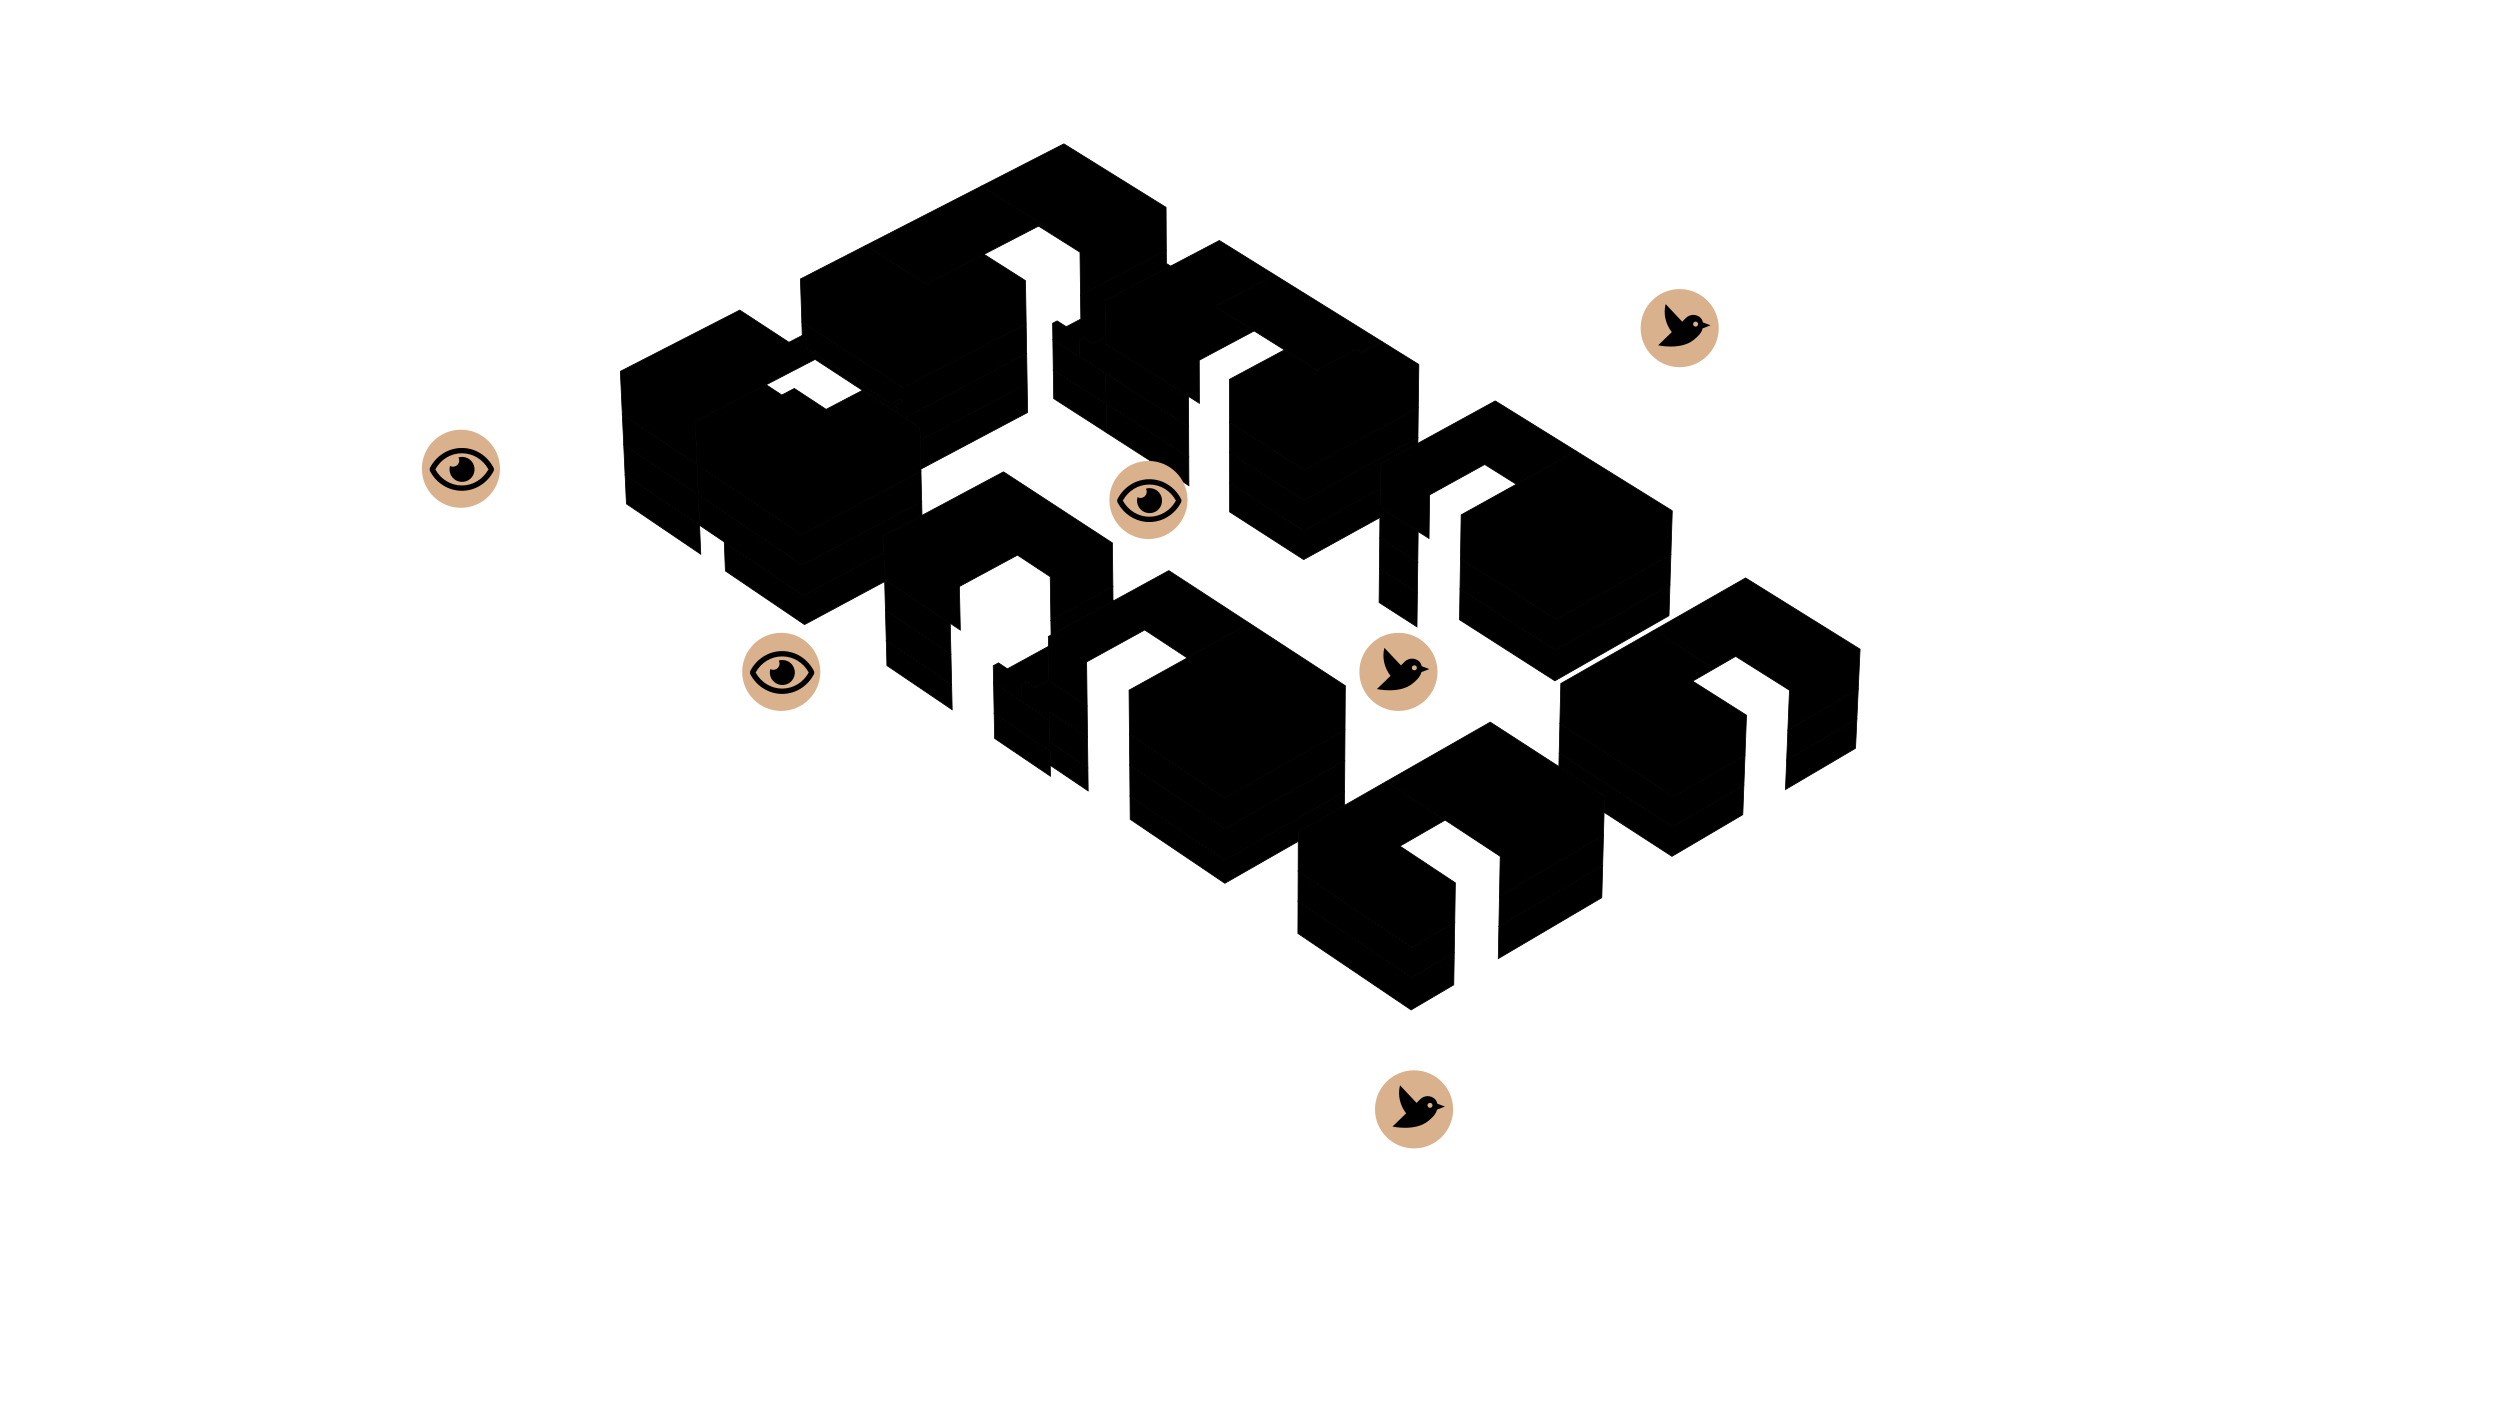 ﻿<?xml version="1.0" encoding="utf-8"?>
<svg viewBox="0, 0, 1600, 900" xmlns="http://www.w3.org/2000/svg" xmlns:xlink="http://www.w3.org/1999/xlink"
  version="1.1">
  <g id="52667990-50f8-442a-8f18-1dba61913372" data-name="161_4" data-visibility-best="false">
    <path d="M707.88 258.412 L708.072 276.825 L674.365 255.116 L674.102 236.74 L707.88 258.412"
      style="stroke:#000000;stroke-width:0.5;" />
  </g>
  <g id="843abf1c-b6b3-4d00-8bdc-25b293ae8252" data-name="171_2" data-visibility-best="false">
    <path
      d="M834.347 358.152 L786.974 327.642 L786.948 309.142 L834.423 339.602 L883.329 312.721 L883.15 331.226 L834.347 358.152"
      style="stroke:#000000;stroke-width:0.5;" />
  </g>
  <g id="3cb480a6-d332-412a-83fc-30ac8a2a2fe6" data-name="151_1" data-visibility-best="true">
    <path
      d="M514.89 399.745 L464.255 365.417 L463.534 346.855 L514.274 381.128 L565.684 353.621 L566.186 372.194 L514.89 399.745"
      style="stroke:#000000;stroke-width:0.5;" />
  </g>
  <g id="43846f17-f8ea-4587-ae4c-7b6a2aa62ad3" data-name="151_2" data-visibility-best="false">
    <path d="M447.733 336.182 L448.486 354.726 L400.915 322.475 L400.065 303.985 L447.733 336.182"
      style="stroke:#000000;stroke-width:0.5;" />
  </g>
  <g id="dbd5f827-0352-4098-bf96-88c4195213b5" data-name="161_1" data-visibility-best="true">
    <path d="M657.376 245.58 L657.675 263.972 L589.371 300.213 L588.925 281.76 L657.376 245.58"
      style="stroke:#000000;stroke-width:0.5;" />
  </g>
  <g id="0485b2e1-12e4-4e22-80c8-97f4d238fdb3" data-name="171_1" data-visibility-best="false">
    <path d="M707.88 258.412 L760.811 292.372 L760.892 310.844 L708.072 276.825 L707.88 258.412"
      style="stroke:#000000;stroke-width:0.5;" />
  </g>
  <g id="e6b12ccf-54b8-459d-899b-8367dc7c4de3" data-name="181_1" data-visibility-best="false">
    <path d="M907.138 379.37 L906.864 401.221 L882.622 385.619 L882.833 363.797 L907.138 379.37"
      style="stroke:#000000;stroke-width:0.5;" />
  </g>
  <g id="7f5150fc-5b2e-48fa-b15b-d76d5a7112dc" data-name="141_1" data-visibility-best="false">
    <path d="M609.042 438.234 L609.398 454.241 L567.64 425.986 L567.208 410.016 L609.042 438.234"
      style="stroke:#000000;stroke-width:0.5;" />
  </g>
  <g id="2a036db5-f2ab-447c-bd48-d39c3dacc094" data-name="141_2" data-visibility-best="false">
    <path d="M672.039 480.726 L672.279 496.79 L636.57 472.628 L636.264 456.596 L672.039 480.726"
      style="stroke:#000000;stroke-width:0.5;" />
  </g>
  <g id="9f4ec1d4-3550-4ade-a305-6fb8c44e1fa5" data-name="131_2" data-visibility-best="false">
    <path
      d="M860.46 515.436 L830.912 532.312 L830.889 538.437 L783.891 565.31 L723.335 524.39 L723.202 509.512 L783.864 550.384 L860.524 506.678 L860.46 515.436"
      style="stroke:#000000;stroke-width:0.5;" />
  </g>
  <g id="25e76690-29c4-42a5-a130-641d91720ee3" data-name="131_1" data-visibility-best="false">
    <path d="M696.25 491.352 L696.43 506.209 L672.174 489.819 L671.953 474.982 L696.25 491.352"
      style="stroke:#000000;stroke-width:0.5;" />
  </g>
  <g id="e41461a8-dc37-4d2a-a505-626d18081994" data-name="111_2" data-visibility-best="false">
    <path d="M1187.55 478.897 L1142.69 505.306 L1143.46 486.473 L1188.41 460.104 L1187.55 478.897"
      style="stroke:#000000;stroke-width:0.5;" />
  </g>
  <g id="f1e9a468-e1d6-4e8d-9aa6-23f0d1c0c089" data-name="111_1" data-visibility-best="true">
    <path
      d="M1070.65 529.176 L1116.09 502.523 L1115.39 521.381 L1070.05 548.073 L1026.614 519.888 L1026.89 509.52 L997.676 490.602 L997.874 482.128 L1070.65 529.176"
      style="stroke:#000000;stroke-width:0.5;" />
  </g>
  <g id="97c600c8-5452-43b5-a395-19e78048045a" data-name="121_1" data-visibility-best="false">
    <path
      d="M903.352 625.73 L930.732 609.674 L930.408 630.28 L903.095 646.36 L830.668 597.414 L830.745 576.859 L903.352 625.73"
      style="stroke:#000000;stroke-width:0.5;" />
  </g>
  <g id="9b3dd98c-3f5d-4b41-bb9d-b9b387268410" data-name="121_2" data-visibility-best="false">
    <path d="M1025.15 574.508 L958.897 613.509 L959.29 592.928 L1025.7 553.988 L1025.15 574.508"
      style="stroke:#000000;stroke-width:0.5;" />
  </g>
  <g id="4ca9a4ab-1da6-4c9c-9d10-9bc7033f013b" data-name="152_4" data-visibility-best="true">
    <path
      d="M513.627 361.576 L589.871 320.946 L590.085 329.809 L565.396 342.989 L565.684 353.621 L514.274 381.128 L447.733 336.182 L446.942 316.708 L513.627 361.576"
      style="stroke:#000000;stroke-width:0.5;" />
  </g>
  <g id="e237c36b-d78c-4c82-83f3-27d62d2d269e" data-name="162_8" data-visibility-best="false">
    <path d="M707.678 239.076 L707.88 258.412 L674.102 236.74 L673.826 217.444 L707.678 239.076"
      style="stroke:#000000;stroke-width:0.5;" />
  </g>
  <g id="3c61b265-0e85-4a4f-beff-455f3712e576" data-name="162_5" data-visibility-best="true">
    <path d="M657.376 245.58 L588.925 281.76 L588.734 273.871 L578.878 267.425 L657.063 226.268 L657.376 245.58"
      style="stroke:#000000;stroke-width:0.5;" />
  </g>
  <g id="aa72d25a-e0d3-4037-93e4-017eea3569ca" data-name="172_5" data-visibility-best="true">
    <path
      d="M907.427 283.712 L883.483 296.83 L883.329 312.721 L834.423 339.602 L786.948 309.142 L786.921 289.716 L834.503 320.122 L907.471 280.174 L907.427 283.712"
      style="stroke:#000000;stroke-width:0.5;" />
  </g>
  <g id="19cd0c1d-d8b9-446f-adf2-0d3cf5890e9b" data-name="152_5" data-visibility-best="false">
    <path d="M446.942 316.708 L447.733 336.182 L400.065 303.985 L399.173 284.567 L446.942 316.708"
      style="stroke:#000000;stroke-width:0.5;" />
  </g>
  <g id="a08d34c5-414d-4c78-9396-78579b306f01" data-name="172_3" data-visibility-best="false">
    <path d="M760.725 272.976 L760.811 292.372 L707.88 258.412 L707.678 239.076 L760.725 272.976"
      style="stroke:#000000;stroke-width:0.5;" />
  </g>
  <g id="93fa8efa-0533-4f6a-b299-48716025b27c" data-name="182_3" data-visibility-best="false">
    <path
      d="M1068.16 394.044 L995.113 435.736 L934.093 396.64 L934.4 377.062 L995.563 416.092 L1068.77 374.47 L1068.16 394.044"
      style="stroke:#000000;stroke-width:0.5;" />
  </g>
  <g id="3363de2f-ec71-498c-9f4a-b68c11b8ff8d" data-name="182_2" data-visibility-best="false">
    <path d="M907.383 359.821 L907.138 379.37 L882.833 363.797 L883.023 344.275 L907.383 359.821"
      style="stroke:#000000;stroke-width:0.5;" />
  </g>
  <g id="e6399f37-017d-4100-9d77-d407e24daab7" data-name="142_3" data-visibility-best="false">
    <path d="M608.606 418.65 L609.042 438.233 L567.208 410.016 L566.68 390.479 L608.606 418.65"
      style="stroke:#000000;stroke-width:0.5;" />
  </g>
  <g id="75aaa470-d6aa-4753-abde-c79861c86096" data-name="142_4" data-visibility-best="false">
    <path d="M671.745 461.073 L672.039 480.726 L636.264 456.596 L635.89 436.982 L671.745 461.073"
      style="stroke:#000000;stroke-width:0.5;" />
  </g>
  <g id="4af6601a-8c75-46c9-a8a2-1689c1c87b17" data-name="132_3" data-visibility-best="false">
    <path d="M696.01 471.558 L696.25 491.352 L671.953 474.982 L671.658 455.215 L696.01 471.558"
      style="stroke:#000000;stroke-width:0.5;" />
  </g>
  <g id="197a2338-a71e-4976-8b6c-b942e37f67ba" data-name="132_4" data-visibility-best="true">
    <path
      d="M860.524 506.678 L783.864 550.384 L723.202 509.512 L723.024 489.688 L783.828 530.495 L860.667 486.859 L860.524 506.678"
      style="stroke:#000000;stroke-width:0.5;" />
  </g>
  <g id="d815ffc8-d5ee-418f-ab7f-6ff6dbc31385" data-name="112_3" data-visibility-best="false">
    <path
      d="M1116.09 502.523 L1070.65 529.176 L997.874 482.128 L998.321 462.987 L1071.27 509.962 L1116.81 483.351 L1116.09 502.523"
      style="stroke:#000000;stroke-width:0.5;" />
  </g>
  <g id="ca77c442-67c1-4383-9e32-a6f24b7f6ac1" data-name="112_4" data-visibility-best="false">
    <path d="M1188.41 460.104 L1143.46 486.473 L1144.23 467.326 L1189.28 440.998 L1188.41 460.104"
      style="stroke:#000000;stroke-width:0.5;" />
  </g>
  <g id="6f90bcb4-b1ab-4988-adf1-143a8713d84a" data-name="122_4" data-visibility-best="false">
    <path d="M1025.7 553.988 L959.29 592.928 L959.659 573.535 L1026.22 534.653 L1025.7 553.988"
      style="stroke:#000000;stroke-width:0.5;" />
  </g>
  <g id="3d5e2baf-0f2a-400c-a0b5-79dc59a8d292" data-name="122_3" data-visibility-best="false">
    <path
      d="M930.732 609.674 L903.352 625.73 L830.745 576.859 L830.817 557.489 L903.594 606.289 L931.037 590.257 L930.732 609.674"
      style="stroke:#000000;stroke-width:0.5;" />
  </g>
  <g id="b905cbd3-dc98-4e6c-a1e4-d7c8ffa0111a" data-name="173_6" data-visibility-best="false">
    <path
      d="M707.49 219.871 L760.64 253.7 L760.725 272.976 L690.714 228.236 L690.586 217.662 L693.468 216.146 L699.301 219.863 L707.445 215.562 L707.49 219.871"
      style="stroke:#000000;stroke-width:0.5;" />
  </g>
  <g id="a4f91f00-a30e-40f4-b085-45dab0dd3d71" data-name="173_8" data-visibility-best="true">
    <path
      d="M834.581 300.763 L907.711 260.886 L907.471 280.174 L834.503 320.122 L786.921 289.716 L786.894 270.41 L834.581 300.763"
      style="stroke:#000000;stroke-width:0.5;" />
  </g>
  <g id="7ee27336-1361-4512-aaf6-b5ff37fd568f" data-name="163_9" data-visibility-best="true">
    <path
      d="M656.752 207.077 L657.063 226.268 L578.878 267.425 L573.054 263.616 L575.96 262.089 L572.694 259.954 L578.338 256.99 L575.786 255.309 L570.129 258.278 L532.286 233.542 L516.218 223.034 L516 216.279 L513.485 214.63 L513.447 214.649 L513.166 205.996 L578.107 248.308 L656.752 207.077"
      style="stroke:#000000;stroke-width:0.5;" />
  </g>
  <g id="3db3f8e5-88da-4d69-acdd-2bd02726958b" data-name="153_7" data-visibility-best="true">
    <path
      d="M446.101 297.317 L512.984 342.144 L589.404 301.585 L589.871 320.946 L513.627 361.576 L446.887 316.671 L446.101 297.317"
      style="stroke:#000000;stroke-width:0.5;" />
  </g>
  <g id="e658c45d-5156-4c7c-8e89-d178af983526" data-name="153_8" data-visibility-best="false">
    <path d="M446.101 297.317 L446.887 316.671 L399.173 284.567 L398.286 265.27 L446.101 297.317"
      style="stroke:#000000;stroke-width:0.5;" />
  </g>
  <g id="4e375005-569f-4a29-b064-66ad62b3632c" data-name="163_11" data-visibility-best="false">
    <path
      d="M746.496 168.632 L749.174 170.309 L707.203 192.368 L707.445 215.562 L699.301 219.863 L693.468 216.146 L690.586 217.662 L690.714 228.236 L673.826 217.444 L673.675 206.879 L676.552 205.368 L682.396 209.092 L691.722 204.187 L691.534 188.843 L746.445 160.055 L746.496 168.632"
      style="stroke:#000000;stroke-width:0.5;" />
  </g>
  <g id="41f8058c-6d97-458f-9240-f3ae335ccbb6" data-name="183_5" data-visibility-best="false">
    <path
      d="M1068.77 374.47 L995.563 416.092 L934.4 377.062 L934.709 357.429 L996.014 396.394 L1069.38 354.842 L1068.77 374.47"
      style="stroke:#000000;stroke-width:0.5;" />
  </g>
  <g id="962b6caa-f42d-4bc1-8550-5aa121b6660a" data-name="183_4" data-visibility-best="false">
    <path d="M907.629 340.218 L907.383 359.821 L883.023 344.275 L883.213 324.7 L907.629 340.218"
      style="stroke:#000000;stroke-width:0.5;" />
  </g>
  <g id="9bcfa499-5df8-4542-8db0-1d02c57813fe" data-name="143_5" data-visibility-best="false">
    <path
      d="M671.359 435.239 L662.618 440.05 L656.927 436.238 L653.588 438.073 L653.774 448.998 L635.89 436.982 L635.681 426.068 L639.019 424.241 L644.721 428.061 L671.036 413.642 L671.359 435.239"
      style="stroke:#000000;stroke-width:0.5;" />
    <path d="M608.168 398.956 L608.606 418.65 L566.68 390.479 L566.149 370.833 L608.168 398.956"
      style="stroke:#000000;stroke-width:0.5;" />
    <path d="M712.323 384.134 L712.802 384.449 L672.696 406.395 L672.559 397.024 L712.234 375.355 L712.323 384.134"
      style="stroke:#000000;stroke-width:0.5;" />
  </g>
  <g id="21f48092-45db-4e8a-9dd5-de371fa8b837" data-name="133_5" data-visibility-best="false">
    <path
      d="M671.364 435.543 L695.771 451.86 L696.01 471.558 L671.658 455.214 L671.745 461.073 L653.774 448.998 L653.588 438.073 L656.927 436.238 L662.618 440.05 L671.359 435.239 L671.364 435.543"
      style="stroke:#000000;stroke-width:0.5;" />
  </g>
  <g id="d490e7c0-0323-4734-b377-945941e42957" data-name="133_6" data-visibility-best="true">
    <path
      d="M860.667 486.859 L783.828 530.495 L723.024 489.688 L722.848 469.961 L783.792 510.704 L860.81 467.137 L860.667 486.859"
      style="stroke:#000000;stroke-width:0.5;" />
  </g>
  <g id="6f4e3d87-9690-417f-a513-7ba2e35941f0" data-name="113_5" data-visibility-best="true">
    <path
      d="M1097.22 427.9 L1083.31 435.92 L1117.76 457.75 L1116.81 483.351 L1071.27 509.962 L998.321 462.987 L998.918 437.429 L1058.45 403.423 L1097.22 427.9"
      style="stroke:#000000;stroke-width:0.5;" />
  </g>
  <g id="e3055f0f-fc5e-4a29-afa8-dd7114fcc768" data-name="113_6" data-visibility-best="false">
    <path
      d="M1155.96 394.023 L1190.45 415.487 L1189.28 440.998 L1144.23 467.326 L1145.27 441.758 L1110.8 420.067 L1097.22 427.9 L1058.45 403.423 L1072.03 395.667 L1117.17 369.878 L1155.96 394.023"
      style="stroke:#000000;stroke-width:0.5;" />
  </g>
  <g id="85e1066b-514e-420c-9b9f-26a6c81187c8" data-name="123_5" data-visibility-best="true">
    <path
      d="M924.874 524.869 L895.983 541.52 L931.433 565.015 L931.037 590.257 L903.594 606.289 L830.817 557.489 L830.912 532.312 L887.273 500.123 L924.874 524.869"
      style="stroke:#000000;stroke-width:0.5;" />
  </g>
  <g id="ce1575be-7f11-42a8-81d8-185372bd7754" data-name="123_6" data-visibility-best="false">
    <path
      d="M1026.89 509.52 L1026.22 534.653 L959.659 573.535 L960.14 548.326 L960.34 548.21 L887.273 500.123 L953.75 462.158 L1026.89 509.52"
      style="stroke:#000000;stroke-width:0.5;" />
  </g>
  <g id="a0479c3c-af73-4954-ac90-ddef722c3079" data-name="174_11" data-visibility-best="true">
    <path
      d="M908.054 233.276 L907.711 260.886 L834.581 300.763 L786.894 270.41 L786.855 242.775 L822.013 223.935 L842.823 236.992 L868.108 223.373 L871.611 225.557 L884.478 218.621 L908.054 233.276"
      style="stroke:#000000;stroke-width:0.5;" />
  </g>
  <g id="9645f041-d601-4ea0-9b3c-21bc3afa45b7" data-name="174_9" data-visibility-best="false">
    <path
      d="M815.728 175.883 L777.623 196.083 L802.66 211.792 L767.516 230.537 L767.615 258.14 L707.49 219.871 L707.203 192.368 L780.379 153.91 L815.728 175.883"
      style="stroke:#000000;stroke-width:0.5;" />
  </g>
  <g id="59e7b858-7f6d-499a-81ae-3617e8f5a90a" data-name="174_10" data-visibility-best="false">
    <path
      d="M815.728 175.883 L884.478 218.621 L871.611 225.557 L868.108 223.373 L842.823 236.992 L777.623 196.083 L815.728 175.883"
      style="stroke:#000000;stroke-width:0.5;" />
  </g>
  <g id="4a2e03f3-6b7c-4817-83ea-8066c59aff2f" data-name="154_10" data-visibility-best="false">
    <path
      d="M504.924 219.056 L513.485 214.63 L516 216.279 L516.218 223.034 L532.286 233.542 L570.129 258.278 L575.786 255.309 L578.338 256.99 L572.694 259.954 L575.96 262.089 L573.054 263.616 L521.656 230 L490.381 246.234 L490.221 246.129 L444.975 269.614 L446.101 297.317 L398.286 265.27 L397.017 237.649 L473.429 198.455 L504.924 219.056"
      style="stroke:#000000;stroke-width:0.5;" />
  </g>
  <g id="50b367e1-98ab-42b5-a291-acaad0ffd4a4" data-name="164_13" data-visibility-best="false">
    <path d="M666.901 143.534 L592.944 181.832 L554.231 157.008 L628.115 119.11 L666.901 143.534"
      style="stroke:#000000;stroke-width:0.5;" />
  </g>
  <g id="94d701d9-386b-4c4a-b0e7-c683bbf20712" data-name="164_12" data-visibility-best="false">
    <path
      d="M592.944 181.832 L629.784 162.755 L656.307 179.609 L656.752 207.077 L578.107 248.308 L513.166 205.996 L512.272 178.531 L554.231 157.008 L592.944 181.832"
      style="stroke:#000000;stroke-width:0.5;" />
  </g>
  <g id="39307ccd-8176-4ea1-a707-41ab3bba87e2" data-name="154_9" data-visibility-best="true">
    <path
      d="M500.341 252.799 L508.381 248.616 L528.698 261.981 L551.957 249.818 L588.734 273.871 L589.404 301.585 L512.984 342.144 L446.101 297.317 L444.975 269.614 L490.221 246.129 L500.341 252.799"
      style="stroke:#000000;stroke-width:0.5;" />
  </g>
  <g id="68860b98-92cf-40af-9a80-8f48c0e152f6" data-name="164_14" data-visibility-best="false">
    <path
      d="M680.868 92.051 L746.282 132.714 L746.445 160.055 L691.534 188.843 L691.199 161.423 L664.653 144.698 L666.901 143.534 L628.115 119.11 L680.868 92.051"
      style="stroke:#000000;stroke-width:0.5;" />
  </g>
  <g id="62f5e30a-4201-4248-bd9d-fc6102d45457" data-name="184_6" data-visibility-best="false">
    <path
      d="M956.962 256.574 L1008.69 288.679 L970.398 309.921 L950.188 297.259 L914.949 316.714 L914.576 344.633 L883.213 324.7 L883.483 296.83 L956.962 256.574"
      style="stroke:#000000;stroke-width:0.5;" />
  </g>
  <g id="f2e1ce28-62c3-4e79-bc5a-a0941d4f8db3" data-name="184_7" data-visibility-best="false">
    <path
      d="M1070.26 326.897 L1069.38 354.842 L996.014 396.394 L934.709 357.429 L935.147 329.478 L1008.69 288.679 L1070.26 326.897"
      style="stroke:#000000;stroke-width:0.5;" />
  </g>
  <g id="55983a75-2375-4a4a-87eb-7e13cdbd64f7" data-name="144_6" data-visibility-best="false">
    <path
      d="M642.237 301.965 L711.953 347.5 L712.234 375.355 L672.559 397.024 L672.148 369.117 L651.163 355.277 L614.014 375.347 L614.614 403.27 L566.149 370.833 L565.396 342.989 L642.237 301.965"
      style="stroke:#000000;stroke-width:0.5;" />
  </g>
  <g id="91b98b5e-c59b-4ff0-a2a3-0ddffa52e144" data-name="134_8" data-visibility-best="true">
    <path
      d="M860.81 467.137 L783.792 510.704 L722.848 469.961 L722.595 441.692 L799.773 398.922 L861.014 438.874 L860.81 467.137"
      style="stroke:#000000;stroke-width:0.5;" />
  </g>
  <g id="21c7635f-3073-4a00-90c0-d98a8959b2c3" data-name="134_7" data-visibility-best="false">
    <path
      d="M748.034 365.17 L799.773 398.922 L759.79 421.08 L732.603 403.17 L695.43 423.633 L695.771 451.86 L671.364 435.543 L670.942 407.355 L748.034 365.17"
      style="stroke:#000000;stroke-width:0.5;" />
  </g>
  <g id="1_3228_8212_-92706_-36438" class="pano" data-type="static" transform="translate(1050, -240)">
    <svg version="1.1" id="Ebene_1" xmlns="http://www.w3.org/2000/svg" xmlns:xlink="http://www.w3.org/1999/xlink"
      x="0px" y="0px" viewBox="0 0 50 50" width="50" style="enable-background:new 0 0 50 50;" xml:space="preserve">
      <circle cx="25" cy="25" r="25" fill="#D9B18D" stroke="none" />
      <path transform="scale(1.6) translate(5 3)" d="M23 11.5L19.95 10.37C19.69 9.22 19.04 8.56 19.04 8.56C17.4 6.92 14.75 6.92
              13.11 8.56L11.63 10.04L5 3C4 7 5 11 7.45 14.22L2 19.5C2 19.5 10.89 21.5 16.07 17.45C18.83
              15.29 19.45 14.03 19.84 12.7L23 11.5M17.71 11.72C17.32 12.11 16.68 12.11 16.29 11.72C15.9
              11.33 15.9 10.7 16.29 10.31C16.68 9.92 17.32 9.92 17.71 10.31C18.1 10.7 18.1 11.33 17.71 11.72Z" />
    </svg>
  </g>
  <g id="281_-696_9908_-99261_6977" class="pano" data-type="static" transform="translate(870, -20)">
    <svg version="1.1" id="Ebene_1" xmlns="http://www.w3.org/2000/svg" xmlns:xlink="http://www.w3.org/1999/xlink"
      x="0px" y="0px" viewBox="0 0 50 50" width="50" style="enable-background:new 0 0 50 50;" xml:space="preserve">
      <circle cx="25" cy="25" r="25" fill="#D9B18D" stroke="none" />
      <path transform="scale(1.6) translate(5 3)" d="M23 11.5L19.95 10.37C19.69 9.22 19.04 8.56 19.04 8.56C17.4 6.92 14.75 6.92
              13.11 8.56L11.63 10.04L5 3C4 7 5 11 7.45 14.22L2 19.5C2 19.5 10.89 21.5 16.07 17.45C18.83
              15.29 19.45 14.03 19.84 12.7L23 11.5M17.71 11.72C17.32 12.11 16.68 12.11 16.29 11.72C15.9
              11.33 15.9 10.7 16.29 10.31C16.68 9.92 17.32 9.92 17.71 10.31C18.1 10.7 18.1 11.33 17.71 11.72Z" />
    </svg>
  </g>
  <g id="266_6752_-2927_-39662_91503" class="pano" data-type="static" transform="translate(270, -150)">
    <svg version="1.1" id="Ebene_1" xmlns="http://www.w3.org/2000/svg" xmlns:xlink="http://www.w3.org/1999/xlink"
      x="0px" y="0px" viewBox="0 0 50 50" width="50" style="enable-background:new 0 0 50 50;" xml:space="preserve">
      <circle cx="25" cy="25" r="25" fill="#D9B18D" stroke="none" />
      <path d="M25.6,17.4c-0.8,0-1.5,0.1-2.2,0.4c0.3,0.6,0.5,1.3,0.5,1.9c0,2.2-1.8,4-4,4c-0.7,0-1.3-0.2-1.9-0.5
          c-1.2,4.2,1.2,8.7,5.5,9.9s8.7-1.2,9.9-5.5c1.2-4.2-1.2-8.7-5.5-9.9C27.1,17.5,26.3,17.4,25.6,17.4z M45.9,24.4
          C42,16.8,34.4,11.7,25.6,11.7S9.1,16.8,5.2,24.4c-0.3,0.7-0.3,1.4,0,2.1C9.1,34,16.8,39.1,25.6,39.1S42,34,45.9,26.5
          C46.2,25.8,46.2,25,45.9,24.4z M25.6,35.7c-7,0-13.5-3.9-17-10.3c3.5-6.4,9.9-10.3,17-10.3s13.5,3.9,17,10.3
          C39.1,31.8,32.6,35.7,25.6,35.7z" />
    </svg>
  </g>
  <g id="286_-2071_11344_-97718_17836" class="pano" data-type="static" transform="translate(880, 260)">
    <svg version="1.1" id="Ebene_1" xmlns="http://www.w3.org/2000/svg" xmlns:xlink="http://www.w3.org/1999/xlink"
      x="0px" y="0px" viewBox="0 0 50 50" width="50" style="enable-background:new 0 0 50 50;" xml:space="preserve">
      <circle cx="25" cy="25" r="25" fill="#D9B18D" stroke="none" />
      <path transform="scale(1.6) translate(5 3)" d="M23 11.5L19.95 10.37C19.69 9.22 19.04 8.56 19.04 8.56C17.4 6.92 14.75 6.92
              13.11 8.56L11.63 10.04L5 3C4 7 5 11 7.45 14.22L2 19.5C2 19.5 10.89 21.5 16.07 17.45C18.83
              15.29 19.45 14.03 19.84 12.7L23 11.5M17.71 11.72C17.32 12.11 16.68 12.11 16.29 11.72C15.9
              11.33 15.9 10.7 16.29 10.31C16.68 9.92 17.32 9.92 17.71 10.31C18.1 10.7 18.1 11.33 17.71 11.72Z" />
    </svg>
  </g>
  <g id="104_6500_-523_-8010_99465" class="pano" data-type="static" transform="translate(710, -130)">
    <svg version="1.1" id="Ebene_1" xmlns="http://www.w3.org/2000/svg" xmlns:xlink="http://www.w3.org/1999/xlink"
      x="0px" y="0px" viewBox="0 0 50 50" width="50" style="enable-background:new 0 0 50 50;" xml:space="preserve">
      <circle cx="25" cy="25" r="25" fill="#D9B18D" stroke="none" />
      <path d="M25.6,17.4c-0.8,0-1.5,0.1-2.2,0.4c0.3,0.6,0.5,1.3,0.5,1.9c0,2.2-1.8,4-4,4c-0.7,0-1.3-0.2-1.9-0.5
          c-1.2,4.2,1.2,8.7,5.5,9.9s8.7-1.2,9.9-5.5c1.2-4.2-1.2-8.7-5.5-9.9C27.1,17.5,26.3,17.4,25.6,17.4z M45.9,24.4
          C42,16.8,34.4,11.7,25.6,11.7S9.1,16.8,5.2,24.4c-0.3,0.7-0.3,1.4,0,2.1C9.1,34,16.8,39.1,25.6,39.1S42,34,45.9,26.5
          C46.2,25.8,46.2,25,45.9,24.4z M25.6,35.7c-7,0-13.5-3.9-17-10.3c3.5-6.4,9.9-10.3,17-10.3s13.5,3.9,17,10.3
          C39.1,31.8,32.6,35.7,25.6,35.7z" />
    </svg>
  </g>
  <!--  VOGEL  -->
  <g id="260_3668_-8461_-91359_39605" class="pano" data-type="static" transform="translate(475, -20)">
    <svg version="1.1" id="Ebene_1" xmlns="http://www.w3.org/2000/svg" xmlns:xlink="http://www.w3.org/1999/xlink"
      x="0px" y="0px" viewBox="0 0 50 50" width="50" style="enable-background:new 0 0 50 50;" xml:space="preserve">
      <circle cx="25" cy="25" r="25" fill="#D9B18D" stroke="none" />
      <path d="M25.6,17.4c-0.8,0-1.5,0.1-2.2,0.4c0.3,0.6,0.5,1.3,0.5,1.9c0,2.2-1.8,4-4,4c-0.7,0-1.3-0.2-1.9-0.5
          c-1.2,4.2,1.2,8.7,5.5,9.9s8.7-1.2,9.9-5.5c1.2-4.2-1.2-8.7-5.5-9.9C27.1,17.5,26.3,17.4,25.6,17.4z M45.9,24.4
          C42,16.8,34.4,11.7,25.6,11.7S9.1,16.8,5.2,24.4c-0.3,0.7-0.3,1.4,0,2.1C9.1,34,16.8,39.1,25.6,39.1S42,34,45.9,26.5
          C46.2,25.8,46.2,25,45.9,24.4z M25.6,35.7c-7,0-13.5-3.9-17-10.3c3.5-6.4,9.9-10.3,17-10.3s13.5,3.9,17,10.3
          C39.1,31.8,32.6,35.7,25.6,35.7z" />
    </svg>
  </g>
</svg>

